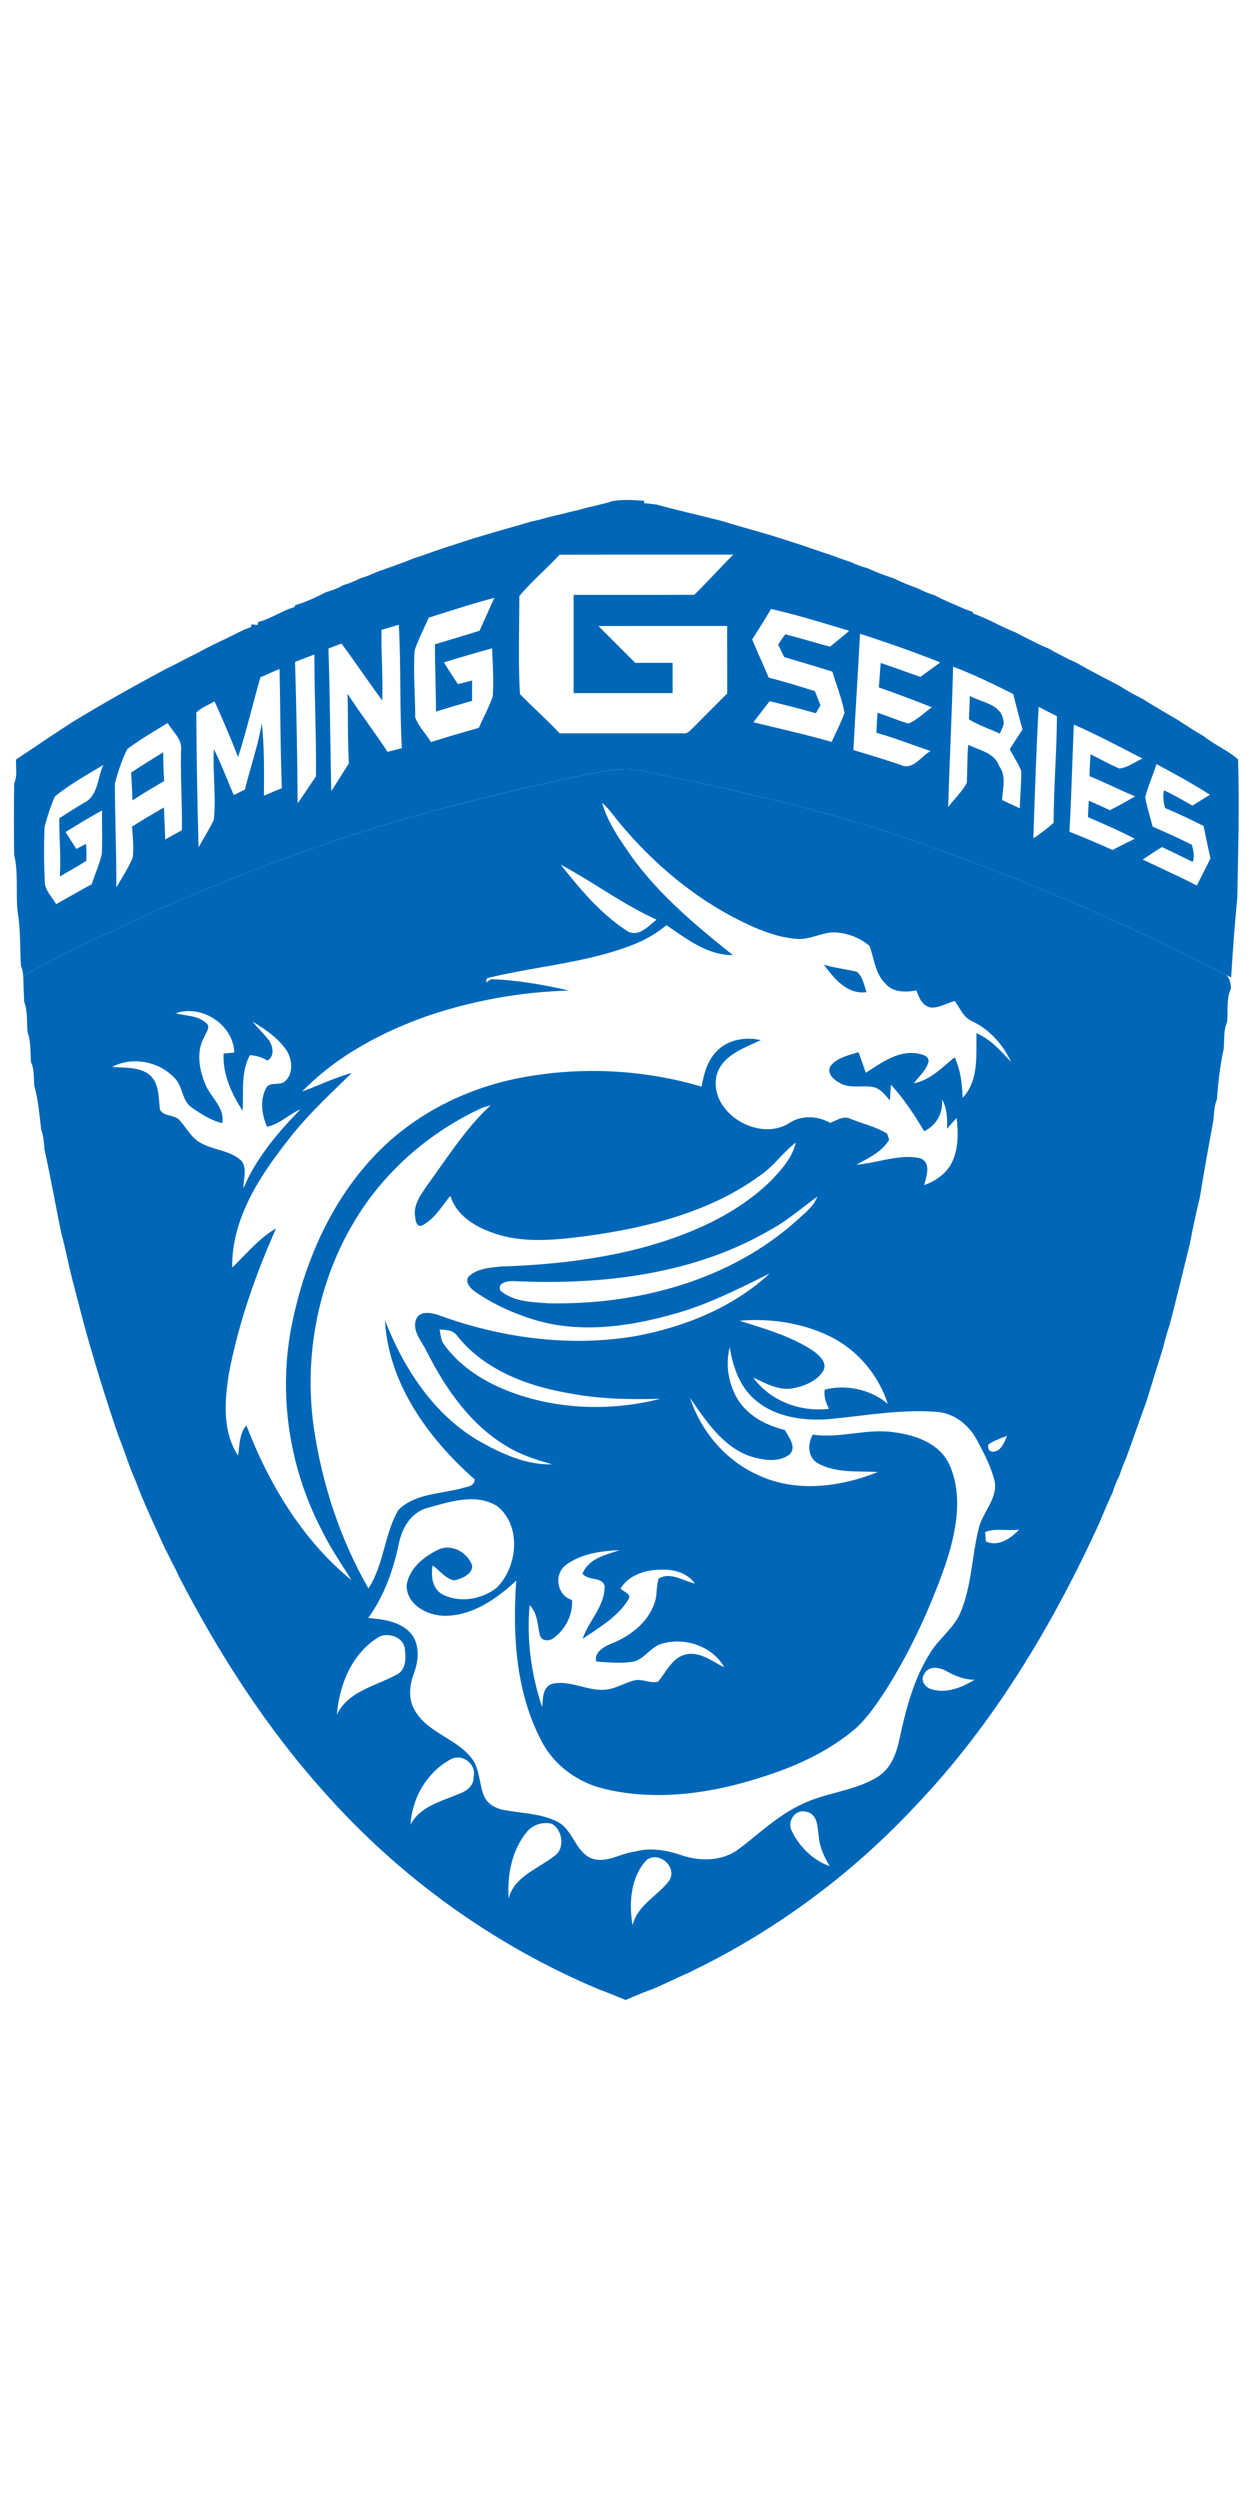 <svg xmlns="http://www.w3.org/2000/svg" width="50" height="100" viewBox="0 0 30 36" fill="none"><path d="M14.681 0.03C14.937 -0.018 15.198 0.002 15.458 0.018L15.461 0.076C15.558 0.085 15.656 0.096 15.753 0.108C16.287 0.257 16.83 0.374 17.367 0.515C17.739 0.635 18.117 0.73 18.491 0.844C18.573 0.871 18.655 0.896 18.738 0.921C18.818 0.948 18.898 0.974 18.978 0.999C19.302 1.098 19.62 1.219 19.944 1.321C20.022 1.35 20.1 1.379 20.178 1.408C20.26 1.436 20.342 1.464 20.425 1.492C20.554 1.551 20.687 1.604 20.826 1.638C20.958 1.7 21.094 1.757 21.234 1.806C21.313 1.833 21.392 1.861 21.473 1.89C21.654 1.982 21.845 2.055 22.037 2.126C22.166 2.192 22.299 2.249 22.44 2.29C22.67 2.417 22.918 2.507 23.156 2.618C23.204 2.635 23.299 2.669 23.346 2.686L23.364 2.729C23.714 2.846 24.026 3.045 24.369 3.176C24.41 3.197 24.49 3.24 24.531 3.261C24.571 3.281 24.651 3.321 24.691 3.341C24.745 3.368 24.8 3.395 24.854 3.422C24.96 3.478 25.069 3.527 25.181 3.571C25.284 3.633 25.389 3.689 25.497 3.743C25.538 3.764 25.618 3.805 25.658 3.826C25.699 3.844 25.78 3.88 25.82 3.898C26.162 4.097 26.517 4.276 26.868 4.461C27.049 4.579 27.24 4.68 27.432 4.779C27.698 4.946 27.968 5.107 28.241 5.262C28.454 5.399 28.663 5.541 28.883 5.665C29.144 5.873 29.462 6.004 29.713 6.225C29.749 7.332 29.715 8.442 29.695 9.55C29.633 10.185 29.586 10.823 29.547 11.46C29.509 11.442 29.472 11.423 29.434 11.404C26.925 10.099 24.311 8.996 21.637 8.079C19.82 7.456 17.945 7.035 16.07 6.636C15.72 6.571 15.376 6.47 15.02 6.454C14.63 6.469 14.249 6.555 13.868 6.631C12.162 7 10.463 7.406 8.798 7.931C7.09 8.465 5.424 9.124 3.784 9.838C2.699 10.348 1.596 10.826 0.558 11.428C0.553 11.339 0.534 11.252 0.502 11.169C0.477 10.741 0.496 10.305 0.422 9.882C0.376 9.427 0.444 8.951 0.339 8.509C0.333 7.938 0.331 7.367 0.341 6.797C0.423 6.619 0.376 6.417 0.385 6.228C0.828 5.935 1.266 5.633 1.713 5.345C2.451 4.892 3.208 4.471 3.97 4.06C4.187 3.958 4.396 3.842 4.61 3.735C4.651 3.715 4.733 3.674 4.773 3.654C5.033 3.505 5.309 3.385 5.577 3.252C5.722 3.179 5.865 3.1 6.022 3.052L6.039 2.984C6.075 2.988 6.146 2.997 6.18 3.001L6.198 2.927C6.506 2.851 6.766 2.655 7.07 2.569L7.086 2.523C7.347 2.452 7.591 2.329 7.832 2.209C7.973 2.17 8.11 2.117 8.237 2.044C8.376 2.004 8.511 1.95 8.639 1.883C8.777 1.841 8.912 1.79 9.042 1.727C9.338 1.621 9.637 1.521 9.927 1.401C10.007 1.375 10.086 1.348 10.166 1.321C10.565 1.178 10.97 1.049 11.375 0.918C11.457 0.895 11.538 0.87 11.62 0.845C11.993 0.731 12.373 0.632 12.746 0.518C12.854 0.495 12.963 0.473 13.068 0.438C13.282 0.381 13.5 0.337 13.715 0.277C13.823 0.256 13.931 0.231 14.037 0.197C14.142 0.172 14.249 0.148 14.356 0.12C14.463 0.093 14.575 0.069 14.681 0.03ZM13.431 1.313C13.303 1.451 13.167 1.583 13.032 1.714C12.835 1.905 12.639 2.096 12.465 2.304C12.464 2.524 12.462 2.744 12.459 2.964C12.453 3.531 12.446 4.098 12.479 4.66C12.613 4.795 12.75 4.927 12.887 5.059C13.072 5.236 13.257 5.413 13.432 5.6C13.481 5.6 13.529 5.6 13.578 5.6C14.515 5.6 15.453 5.601 16.39 5.6C16.478 5.619 16.537 5.56 16.594 5.504C16.61 5.488 16.626 5.472 16.642 5.459C16.803 5.293 16.967 5.129 17.13 4.966C17.238 4.858 17.346 4.75 17.453 4.642C17.452 4.24 17.452 3.838 17.452 3.436C17.452 3.298 17.452 3.16 17.452 3.023C17.007 3.023 16.562 3.023 16.118 3.023C15.532 3.023 14.947 3.023 14.362 3.024C14.636 3.299 14.911 3.573 15.186 3.848C15.207 3.868 15.227 3.888 15.248 3.909H16.143V4.634H13.767V2.278C14.135 2.277 14.503 2.277 14.871 2.278C15.468 2.278 16.066 2.279 16.663 2.275C16.829 2.113 16.989 1.945 17.149 1.776C17.297 1.619 17.446 1.463 17.599 1.311C17.095 1.312 16.59 1.311 16.086 1.311C15.201 1.311 14.316 1.31 13.431 1.313ZM10.29 2.824C10.257 2.899 10.222 2.974 10.187 3.048C10.102 3.232 10.016 3.417 9.951 3.608C9.928 3.945 9.94 4.282 9.952 4.619C9.959 4.818 9.965 5.017 9.965 5.216C10.015 5.355 10.104 5.474 10.194 5.594C10.246 5.664 10.299 5.734 10.344 5.809C10.725 5.69 11.107 5.575 11.492 5.469C11.531 5.378 11.574 5.289 11.616 5.2C11.693 5.039 11.77 4.878 11.826 4.709C11.849 4.364 11.832 4.019 11.815 3.674C11.813 3.636 11.811 3.598 11.809 3.56C11.422 3.668 11.036 3.778 10.655 3.898C10.762 4.074 10.875 4.247 10.99 4.42C11.013 4.414 11.036 4.408 11.059 4.402C11.149 4.379 11.24 4.356 11.331 4.333C11.33 4.453 11.33 4.573 11.33 4.694C11.33 4.736 11.331 4.778 11.331 4.82C11.04 4.903 10.751 4.988 10.463 5.079C10.463 4.822 10.457 4.566 10.451 4.309C10.444 4.028 10.438 3.746 10.439 3.463C10.766 3.366 11.093 3.266 11.42 3.166C11.45 3.156 11.479 3.147 11.509 3.138C11.595 2.945 11.682 2.753 11.769 2.56C11.801 2.49 11.833 2.42 11.864 2.349C11.418 2.465 10.979 2.605 10.539 2.745C10.456 2.771 10.373 2.798 10.29 2.824ZM18.505 2.616C18.378 2.835 18.242 3.048 18.107 3.261C18.088 3.29 18.07 3.318 18.052 3.347C18.152 3.583 18.256 3.819 18.359 4.055C18.389 4.124 18.419 4.193 18.449 4.262C18.822 4.359 19.192 4.47 19.559 4.589C19.581 4.645 19.603 4.702 19.625 4.758C19.647 4.814 19.669 4.871 19.691 4.927C19.676 4.952 19.654 4.991 19.632 5.03C19.613 5.063 19.594 5.096 19.581 5.118C19.215 5.012 18.845 4.92 18.475 4.829L18.472 4.828C18.341 4.996 18.21 5.165 18.082 5.335C18.242 5.374 18.403 5.412 18.563 5.45C19.03 5.562 19.498 5.673 19.96 5.806C19.995 5.727 20.032 5.648 20.069 5.57C20.14 5.419 20.211 5.269 20.268 5.112C20.232 4.892 20.16 4.68 20.089 4.468C20.05 4.352 20.011 4.237 19.977 4.12C19.734 4.041 19.489 3.969 19.244 3.896C19.102 3.854 18.961 3.813 18.82 3.77C18.787 3.702 18.754 3.635 18.722 3.568C18.706 3.536 18.69 3.503 18.674 3.471C18.73 3.387 18.786 3.305 18.844 3.223C19.04 3.271 19.234 3.327 19.428 3.383C19.592 3.43 19.756 3.477 19.921 3.52C19.964 3.485 20.007 3.45 20.05 3.414C20.162 3.324 20.273 3.234 20.381 3.139C20.265 3.105 20.15 3.07 20.034 3.035C19.528 2.883 19.021 2.73 18.505 2.616ZM9.157 3.116C9.15 3.383 9.159 3.65 9.167 3.917C9.176 4.215 9.185 4.514 9.173 4.813C9.02 4.604 8.871 4.392 8.722 4.181C8.549 3.934 8.376 3.687 8.196 3.445C8.091 3.484 7.987 3.524 7.883 3.564C7.906 4.282 7.917 5 7.928 5.719C7.935 6.141 7.941 6.563 7.95 6.985C8.029 6.87 8.102 6.751 8.176 6.632C8.24 6.529 8.305 6.425 8.373 6.323C8.354 5.99 8.352 5.657 8.35 5.323C8.349 5.099 8.348 4.875 8.341 4.652C8.502 4.897 8.671 5.137 8.841 5.377C8.997 5.598 9.153 5.819 9.302 6.045C9.363 6.029 9.425 6.013 9.486 5.997C9.539 5.983 9.592 5.969 9.645 5.956C9.617 5.46 9.612 4.965 9.608 4.469C9.603 3.977 9.599 3.485 9.571 2.994C9.508 3.013 9.445 3.031 9.382 3.05C9.307 3.072 9.232 3.094 9.157 3.116ZM20.64 3.211C20.617 3.665 20.59 4.12 20.563 4.574C20.535 5.05 20.506 5.526 20.482 6.002C20.862 6.114 21.239 6.23 21.614 6.356C21.816 6.457 21.977 6.316 22.132 6.179C22.199 6.12 22.265 6.062 22.333 6.024C22.179 5.973 22.026 5.918 21.873 5.864C21.596 5.765 21.318 5.666 21.035 5.587C21.039 5.426 21.049 5.267 21.061 5.107C21.176 5.142 21.288 5.185 21.401 5.227C21.533 5.277 21.665 5.327 21.801 5.365C21.937 5.313 22.052 5.22 22.167 5.127C22.232 5.074 22.297 5.021 22.366 4.976C21.945 4.805 21.519 4.65 21.092 4.498C21.099 4.415 21.105 4.331 21.111 4.247C21.119 4.135 21.127 4.022 21.137 3.911C21.337 3.977 21.535 4.048 21.732 4.119C21.851 4.162 21.97 4.205 22.088 4.246C22.225 4.146 22.362 4.047 22.5 3.947C22.522 3.931 22.544 3.914 22.566 3.898C21.933 3.645 21.289 3.419 20.64 3.211ZM7.081 3.887C7.115 5.017 7.135 6.149 7.144 7.28C7.231 7.157 7.315 7.031 7.399 6.906C7.46 6.814 7.522 6.722 7.584 6.631C7.589 6.109 7.577 5.587 7.565 5.065C7.555 4.612 7.545 4.16 7.546 3.707C7.39 3.766 7.235 3.826 7.081 3.887ZM22.874 4C22.859 4.626 22.834 5.253 22.81 5.879C22.79 6.376 22.771 6.873 22.756 7.37C22.81 7.298 22.869 7.23 22.928 7.161C23.029 7.044 23.131 6.926 23.204 6.789C23.21 6.67 23.212 6.551 23.214 6.432C23.217 6.247 23.22 6.061 23.237 5.875C23.301 5.907 23.371 5.934 23.441 5.962C23.664 6.049 23.891 6.139 23.977 6.382C24.118 6.565 24.093 6.786 24.069 7.002C24.061 7.069 24.054 7.135 24.051 7.2C24.116 7.231 24.181 7.261 24.246 7.292C24.323 7.327 24.399 7.363 24.476 7.4C24.477 7.272 24.485 7.145 24.493 7.017C24.503 6.845 24.513 6.673 24.509 6.5C24.461 6.382 24.397 6.271 24.333 6.161C24.299 6.101 24.264 6.042 24.233 5.981C24.251 5.952 24.27 5.924 24.289 5.895C24.371 5.767 24.454 5.638 24.539 5.511C24.463 5.226 24.389 4.941 24.316 4.656C23.845 4.418 23.368 4.187 22.874 4ZM6.251 4.255C6.174 4.517 6.104 4.78 6.035 5.044C5.935 5.421 5.836 5.797 5.714 6.167C5.537 5.718 5.349 5.272 5.149 4.832C5.1 4.862 5.047 4.889 4.994 4.916C4.892 4.968 4.788 5.021 4.711 5.103C4.718 6.18 4.734 7.258 4.767 8.335C4.81 8.256 4.856 8.177 4.901 8.098C4.981 7.96 5.061 7.822 5.131 7.678C5.165 7.367 5.152 7.053 5.139 6.74C5.129 6.486 5.119 6.232 5.133 5.979C5.247 6.205 5.343 6.438 5.439 6.672C5.495 6.809 5.551 6.946 5.611 7.082C5.7 7.036 5.789 6.992 5.878 6.947C5.926 6.753 5.981 6.56 6.036 6.367C6.132 6.032 6.227 5.697 6.284 5.353C6.343 5.912 6.339 6.475 6.335 7.037C6.335 7.057 6.335 7.077 6.335 7.097C6.477 7.036 6.62 6.975 6.763 6.916C6.742 6.318 6.734 5.721 6.726 5.123C6.722 4.768 6.717 4.412 6.709 4.057C6.555 4.119 6.403 4.187 6.251 4.255ZM24.928 4.965C24.87 6.016 24.835 7.07 24.8 8.121C24.971 8.008 25.133 7.884 25.286 7.749C25.288 7.311 25.307 6.875 25.327 6.438C25.346 6.022 25.364 5.605 25.367 5.189C25.219 5.115 25.073 5.041 24.928 4.965ZM3.056 5.977C2.925 6.237 2.832 6.522 2.757 6.804C2.758 7.183 2.766 7.562 2.774 7.941C2.784 8.393 2.794 8.846 2.792 9.298C2.824 9.243 2.857 9.188 2.89 9.133C2.997 8.954 3.104 8.776 3.184 8.584C3.21 8.39 3.196 8.194 3.181 7.999C3.177 7.946 3.173 7.892 3.17 7.838C3.383 7.7 3.601 7.573 3.82 7.446C3.858 7.424 3.897 7.401 3.935 7.379C3.938 7.499 3.944 7.618 3.949 7.738C3.956 7.875 3.962 8.011 3.964 8.148C4.047 8.101 4.13 8.055 4.213 8.009C4.264 7.981 4.315 7.953 4.366 7.924C4.369 7.622 4.362 7.321 4.354 7.019C4.345 6.68 4.337 6.342 4.345 6.002C4.368 5.813 4.256 5.669 4.146 5.527C4.102 5.469 4.058 5.412 4.023 5.353C3.97 5.386 3.916 5.418 3.863 5.45C3.588 5.617 3.313 5.784 3.056 5.977ZM25.772 5.389C25.758 5.711 25.747 6.032 25.735 6.353C25.716 6.889 25.697 7.425 25.666 7.961C26.013 8.101 26.358 8.242 26.697 8.399C26.814 8.34 26.931 8.281 27.048 8.223C27.11 8.192 27.172 8.161 27.234 8.13C26.868 7.939 26.489 7.774 26.11 7.611C26.116 7.48 26.122 7.347 26.131 7.216C26.3 7.29 26.47 7.364 26.637 7.445C26.843 7.341 27.045 7.228 27.245 7.111C27.058 7.038 26.877 6.953 26.695 6.869C26.514 6.785 26.333 6.702 26.148 6.628C26.15 6.452 26.161 6.278 26.175 6.104C26.252 6.142 26.328 6.181 26.405 6.221C26.557 6.299 26.709 6.378 26.867 6.445C27.006 6.428 27.131 6.358 27.256 6.289C27.31 6.259 27.363 6.23 27.417 6.204C27.386 6.188 27.354 6.172 27.323 6.156C26.811 5.889 26.299 5.622 25.772 5.389ZM27.755 6.338C27.721 6.45 27.68 6.559 27.639 6.669C27.582 6.822 27.526 6.976 27.485 7.135C27.515 7.305 27.562 7.472 27.609 7.639C27.628 7.706 27.647 7.773 27.665 7.84C27.981 7.979 28.299 8.119 28.607 8.276C28.641 8.411 28.675 8.549 28.627 8.687C28.547 8.648 28.467 8.609 28.386 8.57C28.221 8.489 28.055 8.408 27.888 8.329C27.731 8.425 27.578 8.527 27.426 8.629C27.561 8.694 27.697 8.757 27.833 8.821C28.131 8.961 28.43 9.101 28.723 9.252C28.818 9.067 28.911 8.881 29.004 8.695C29.019 8.664 29.035 8.633 29.05 8.602C29.036 8.533 29.021 8.465 29.006 8.397C28.965 8.206 28.923 8.015 28.886 7.824C28.584 7.669 28.275 7.526 27.963 7.393C27.923 7.254 27.904 7.11 27.936 6.968C28.102 7.042 28.26 7.132 28.418 7.222C28.485 7.26 28.552 7.298 28.62 7.335C28.759 7.247 28.898 7.159 29.04 7.074C28.623 6.809 28.19 6.57 27.755 6.338ZM1.314 7.118C1.214 7.356 1.132 7.603 1.069 7.853C1.052 8.281 1.053 8.71 1.074 9.138C1.07 9.252 1.115 9.349 1.174 9.442C1.178 9.448 1.182 9.454 1.186 9.461C1.206 9.49 1.226 9.519 1.247 9.548C1.265 9.573 1.282 9.598 1.299 9.623C1.316 9.648 1.332 9.674 1.347 9.7C1.377 9.683 1.408 9.666 1.438 9.649C1.524 9.601 1.61 9.552 1.695 9.503C1.776 9.457 1.858 9.411 1.939 9.365C1.96 9.353 1.981 9.342 2.002 9.33C2.068 9.294 2.134 9.258 2.2 9.223C2.203 9.213 2.207 9.203 2.21 9.194C2.214 9.182 2.218 9.169 2.222 9.157C2.297 8.939 2.39 8.727 2.442 8.503C2.457 8.258 2.451 8.012 2.449 7.766C2.448 7.661 2.448 7.556 2.45 7.451C2.224 7.572 2.005 7.704 1.787 7.838C1.724 7.877 1.662 7.915 1.599 7.954L1.596 7.956C1.589 7.961 1.581 7.965 1.574 7.97C1.659 8.105 1.746 8.239 1.832 8.375C1.855 8.363 1.886 8.346 1.919 8.329L1.921 8.328C1.937 8.32 1.953 8.311 1.97 8.302C2.003 8.285 2.035 8.268 2.059 8.256C2.061 8.255 2.063 8.254 2.065 8.253C2.077 8.388 2.079 8.523 2.071 8.658C1.868 8.797 1.645 8.906 1.437 9.037C1.463 8.57 1.421 8.105 1.422 7.638C1.461 7.614 1.499 7.589 1.538 7.565C1.548 7.558 1.558 7.552 1.568 7.546C1.717 7.45 1.867 7.355 2.02 7.265C2.359 7.102 2.337 6.659 2.481 6.358C2.084 6.598 1.672 6.824 1.314 7.118Z" fill="#0067b8"></path><path d="M23.275 4.702C23.352 4.746 23.444 4.78 23.537 4.815C23.783 4.907 24.04 5.003 24.079 5.285C24.107 5.363 24.073 5.435 24.04 5.506C24.024 5.539 24.008 5.572 23.999 5.606C23.921 5.571 23.841 5.538 23.761 5.505C23.587 5.434 23.412 5.363 23.255 5.262C23.257 5.183 23.261 5.105 23.264 5.026C23.269 4.918 23.274 4.81 23.275 4.702ZM3.148 6.541C3.361 6.399 3.579 6.264 3.797 6.129C3.837 6.104 3.878 6.079 3.918 6.054C3.917 6.284 3.921 6.515 3.942 6.744C3.684 6.894 3.427 7.046 3.178 7.21C3.175 7.065 3.168 6.921 3.16 6.776C3.156 6.698 3.152 6.62 3.148 6.541Z" fill="#0067b8"></path><path d="M13.868 6.631C14.249 6.555 14.63 6.469 15.02 6.454C15.376 6.47 15.72 6.571 16.07 6.636C17.945 7.035 19.82 7.456 21.637 8.079C24.311 8.996 26.925 10.099 29.434 11.404C29.521 11.486 29.536 11.609 29.544 11.723C29.425 11.975 29.477 12.26 29.45 12.529C29.359 12.734 29.389 12.962 29.368 13.179C29.28 13.574 29.236 13.981 29.206 14.386C29.139 14.54 29.138 14.709 29.123 14.874C29.012 15.489 28.897 16.105 28.799 16.723C28.708 17.098 28.628 17.475 28.556 17.853C28.396 18.498 28.241 19.145 28.074 19.789C28.009 19.974 27.959 20.163 27.913 20.353C27.804 20.701 27.692 21.05 27.587 21.4C27.562 21.48 27.536 21.562 27.512 21.643C27.373 22.016 27.245 22.393 27.11 22.768C27.081 22.847 27.052 22.926 27.023 23.005C26.963 23.138 26.912 23.275 26.866 23.413C26.801 23.543 26.747 23.677 26.704 23.815C26.592 24.055 26.488 24.3 26.387 24.544C25.265 27.004 23.854 29.363 21.984 31.328C20.525 32.896 18.79 34.205 16.879 35.172C16.837 35.191 16.756 35.231 16.716 35.251C16.676 35.271 16.597 35.313 16.556 35.334C16.258 35.46 15.969 35.609 15.67 35.735C15.534 35.783 15.399 35.836 15.266 35.894C15.182 35.928 15.098 35.964 15.015 36C14.796 35.911 14.58 35.82 14.359 35.739C11.872 34.693 9.627 33.08 7.831 31.067C6.412 29.498 5.26 27.706 4.291 25.829C4.243 25.719 4.189 25.611 4.13 25.505L4.053 25.344L3.969 25.183C3.749 24.702 3.523 24.223 3.326 23.732C3.278 23.596 3.224 23.463 3.165 23.331C3.05 23.039 2.958 22.739 2.838 22.449C2.545 21.596 2.281 20.735 2.038 19.869C1.932 19.461 1.824 19.054 1.72 18.646C1.633 18.303 1.57 17.953 1.475 17.612C1.333 16.941 1.219 16.262 1.068 15.594C1.056 15.431 1.046 15.268 0.989 15.114C0.945 14.763 0.921 14.403 0.823 14.063C0.806 13.872 0.829 13.671 0.744 13.493C0.726 13.254 0.744 13.009 0.663 12.78C0.636 12.536 0.672 12.283 0.581 12.049C0.571 11.842 0.562 11.635 0.558 11.428C1.596 10.826 2.699 10.348 3.784 9.838C5.424 9.124 7.09 8.465 8.798 7.931C10.463 7.406 12.162 7 13.868 6.631ZM14.453 7.268C14.56 7.659 14.779 8.006 15.007 8.338C15.683 9.365 16.638 10.161 17.588 10.923C17.044 10.928 16.586 10.612 16.152 10.313C16.1 10.276 16.047 10.24 15.995 10.205C15.766 10.39 15.513 10.546 15.239 10.654C14.522 10.945 13.763 11.079 13.005 11.213C12.574 11.289 12.143 11.365 11.72 11.469C11.665 11.48 11.668 11.53 11.67 11.574L11.671 11.58L11.783 11.501C12.416 11.521 13.045 11.633 13.661 11.774C12.512 11.804 11.367 12.009 10.279 12.376C9.162 12.767 8.078 13.343 7.249 14.199C7.387 14.148 7.524 14.092 7.66 14.036C7.916 13.93 8.172 13.825 8.441 13.752C8.365 13.826 8.288 13.9 8.212 13.974C7.78 14.393 7.347 14.812 6.974 15.285C6.257 16.188 5.559 17.221 5.572 18.422C5.661 18.337 5.747 18.249 5.833 18.16C6.077 17.91 6.321 17.659 6.626 17.481C6.131 18.595 5.726 19.753 5.496 20.951C5.39 21.609 5.331 22.349 5.713 22.934C5.722 22.879 5.728 22.823 5.734 22.765C5.756 22.567 5.778 22.366 5.913 22.21C6.454 23.616 7.259 24.963 8.437 25.925C8.373 25.82 8.306 25.716 8.24 25.613C8.055 25.323 7.871 25.034 7.722 24.724C6.928 23.204 6.664 21.412 7.016 19.732C7.308 18.327 7.895 16.954 8.859 15.877C9.802 14.811 11.126 14.121 12.518 13.862C13.945 13.593 15.443 13.666 16.837 14.079C16.891 13.781 16.971 13.47 17.187 13.245C17.451 12.948 17.888 12.88 18.261 12.962C18.206 12.988 18.149 13.014 18.091 13.04C17.718 13.208 17.308 13.392 17.196 13.816C17.007 14.715 18.24 15.44 18.97 14.936C19.262 14.759 19.631 14.785 19.923 14.948C19.959 14.935 19.996 14.918 20.032 14.901C20.153 14.845 20.278 14.787 20.409 14.851C20.508 14.891 20.61 14.926 20.711 14.96C20.911 15.028 21.111 15.096 21.29 15.206C21.296 15.224 21.306 15.251 21.315 15.278C21.325 15.306 21.334 15.333 21.34 15.352C21.194 15.606 20.931 15.749 20.678 15.885C20.636 15.908 20.594 15.93 20.553 15.953C20.735 15.939 20.916 15.901 21.098 15.864C21.42 15.797 21.741 15.73 22.068 15.793C22.339 15.878 22.254 16.178 22.193 16.391C22.188 16.409 22.183 16.427 22.179 16.443C22.449 16.347 22.701 16.176 22.837 15.917C23.006 15.584 22.999 15.195 22.96 14.832C22.88 14.915 22.802 15.002 22.729 15.091C22.737 14.85 22.731 14.601 22.61 14.384C22.635 14.713 22.478 15.008 22.18 15.15C21.948 14.756 21.692 14.373 21.384 14.033C21.373 14.159 21.364 14.284 21.358 14.411C21.339 14.39 21.32 14.368 21.302 14.346C21.209 14.238 21.112 14.125 20.97 14.092C20.864 14.069 20.755 14.072 20.646 14.074C20.48 14.078 20.315 14.082 20.167 13.998C20.022 13.923 19.831 13.772 19.93 13.588C20.067 13.411 20.285 13.347 20.494 13.286C20.532 13.275 20.57 13.264 20.606 13.252C20.646 13.369 20.687 13.484 20.728 13.6C20.745 13.649 20.762 13.698 20.78 13.747C20.813 13.726 20.846 13.704 20.88 13.681C21.222 13.458 21.59 13.216 22.016 13.282C22.023 13.284 22.031 13.286 22.039 13.287C22.15 13.311 22.31 13.345 22.282 13.492C22.244 13.634 22.146 13.745 22.05 13.855C22.009 13.902 21.967 13.95 21.931 13.999C22.254 13.938 22.502 13.724 22.745 13.515C22.8 13.467 22.855 13.42 22.91 13.375C23.056 13.678 23.09 14.014 23.104 14.347C23.439 13.994 23.437 13.496 23.434 13.032C23.434 12.951 23.434 12.871 23.435 12.793C23.773 12.946 24.023 13.22 24.267 13.49C24.077 13.073 23.751 12.71 23.335 12.511C23.177 12.447 23.091 12.305 23.007 12.165C22.977 12.117 22.948 12.069 22.916 12.024C22.849 12.041 22.784 12.067 22.718 12.093C22.598 12.139 22.479 12.186 22.351 12.183C22.14 12.155 22.055 11.944 21.994 11.77C21.737 11.818 21.431 11.823 21.247 11.604C21.074 11.435 21.014 11.209 20.953 10.983C20.928 10.888 20.902 10.793 20.869 10.703C20.655 10.516 20.375 10.407 20.095 10.381C19.925 10.363 19.764 10.41 19.604 10.457C19.447 10.502 19.291 10.548 19.127 10.534C18.707 10.503 18.308 10.356 17.931 10.177C16.722 9.613 15.68 8.735 14.836 7.711C14.809 7.677 14.783 7.643 14.756 7.609C14.662 7.489 14.568 7.368 14.453 7.268ZM13.456 8.752C13.92 9.335 14.41 9.927 15.04 10.335C15.272 10.49 15.487 10.303 15.666 10.147C15.681 10.134 15.695 10.122 15.709 10.11C15.725 10.096 15.741 10.083 15.756 10.071C15.284 9.858 14.846 9.586 14.408 9.314C14.095 9.119 13.781 8.925 13.456 8.752ZM4.217 12.32C4.456 12.381 4.737 12.37 4.935 12.54C5.072 12.633 4.946 12.774 4.904 12.884C4.709 13.223 4.776 13.644 4.915 13.99C5.033 14.326 5.4 14.562 5.335 14.954C5.057 14.892 4.817 14.73 4.588 14.571C4.367 14.408 4.389 14.094 4.214 13.898C3.844 13.48 3.188 13.341 2.69 13.607C2.992 13.634 3.34 13.595 3.592 13.798C3.828 14.005 3.8 14.346 3.839 14.629C3.923 14.799 4.171 14.746 4.298 14.873C4.452 15.037 4.556 15.248 4.743 15.384C5.061 15.606 5.499 15.586 5.79 15.854C5.943 16.041 5.838 16.301 5.843 16.519C6.148 15.789 6.666 15.185 7.211 14.624C6.931 14.743 6.715 14.981 6.408 15.042C6.286 14.759 6.234 14.418 6.377 14.133C6.456 13.934 6.726 14.078 6.851 13.94C7.041 13.761 7.012 13.446 6.894 13.236C6.693 12.923 6.375 12.709 6.063 12.519C6.185 12.675 6.334 12.807 6.453 12.966C6.556 13.111 6.595 13.347 6.42 13.454C6.291 13.375 6.148 13.332 5.997 13.325C5.773 13.736 5.852 14.211 5.822 14.658C5.561 14.252 5.337 13.78 5.368 13.285C5.431 13.279 5.558 13.267 5.622 13.261C5.604 12.595 4.838 12.095 4.217 12.32ZM11.531 14.606C10.329 15.168 9.281 16.068 8.577 17.195C7.637 18.694 7.282 20.528 7.533 22.276C7.733 23.622 8.163 24.94 8.842 26.122C9.038 25.823 9.132 25.482 9.227 25.14C9.313 24.827 9.399 24.515 9.563 24.236C9.852 23.951 10.255 23.879 10.649 23.809C10.791 23.784 10.932 23.758 11.066 23.724C11.093 23.715 11.123 23.707 11.154 23.7C11.268 23.672 11.395 23.641 11.391 23.505C10.283 22.527 9.322 21.211 9.239 19.686C9.688 20.838 10.403 21.944 11.492 22.582C12.03 22.885 12.624 23.165 13.258 23.144C12.879 23.038 12.498 22.921 12.162 22.711C11.289 22.194 10.695 21.329 10.243 20.441C10.214 20.378 10.175 20.314 10.136 20.248C10.022 20.06 9.904 19.864 9.993 19.647C10.085 19.459 10.337 19.503 10.501 19.554C12.008 20.108 13.659 20.337 15.251 20.067C16.424 19.849 17.587 19.384 18.473 18.564C18.418 18.591 18.363 18.618 18.308 18.645C17.634 18.978 16.956 19.314 16.229 19.52C15.086 19.851 13.832 20.026 12.682 19.629C12.22 19.476 11.772 19.265 11.376 18.981C11.266 18.903 11.133 18.723 11.277 18.61C11.469 18.451 11.73 18.426 11.973 18.402C11.997 18.4 12.021 18.398 12.044 18.395C13.169 18.359 14.296 18.238 15.387 17.952C16.523 17.648 17.652 17.168 18.504 16.337C18.508 16.332 18.512 16.328 18.516 16.324C18.76 16.062 19.02 15.782 19.098 15.421C18.957 15.53 18.834 15.658 18.711 15.787C18.561 15.943 18.411 16.1 18.229 16.221C17.028 17.095 15.543 17.46 14.095 17.663C13.338 17.758 12.545 17.854 11.812 17.582C11.383 17.431 10.95 17.16 10.809 16.701C10.753 16.767 10.701 16.836 10.649 16.905C10.504 17.098 10.358 17.292 10.142 17.405C10.009 17.476 9.97 17.3 9.964 17.205C9.917 16.931 10.077 16.702 10.225 16.489C10.238 16.47 10.251 16.451 10.264 16.433C10.27 16.424 10.275 16.416 10.281 16.407C10.384 16.267 10.485 16.124 10.585 15.981C10.948 15.468 11.311 14.953 11.777 14.527C11.693 14.548 11.611 14.575 11.531 14.606ZM18.531 17.492C16.681 18.587 14.465 18.844 12.353 18.748C12.217 18.739 11.935 18.764 12.005 18.971C12.292 19.221 12.692 19.248 13.061 19.272C13.095 19.274 13.13 19.277 13.164 19.279C15.293 19.323 17.519 18.735 19.128 17.286C19.162 17.255 19.197 17.223 19.232 17.192C19.386 17.055 19.542 16.916 19.616 16.721C19.494 16.807 19.375 16.899 19.257 16.99C19.023 17.17 18.79 17.349 18.531 17.492ZM17.748 19.698C17.819 19.721 17.891 19.743 17.962 19.765C18.506 19.936 19.057 20.11 19.533 20.432C19.669 20.536 19.86 20.704 19.761 20.895C19.61 21.145 19.315 21.262 19.041 21.318C18.742 21.376 18.467 21.246 18.203 21.121C18.16 21.101 18.119 21.081 18.077 21.062C18.493 21.63 19.209 21.893 19.898 21.811C19.819 21.669 19.769 21.514 19.793 21.352C20.302 21.217 20.907 21.347 21.308 21.695C21.086 21.008 20.593 20.412 19.945 20.087C19.273 19.749 18.494 19.634 17.748 19.698ZM10.55 19.906C10.577 20.027 10.576 20.165 10.657 20.268C11 20.744 11.501 21.088 12.035 21.318C13.229 21.83 14.599 21.891 15.85 21.571C15.09 21.593 14.325 21.576 13.577 21.423C12.597 21.248 11.588 20.849 10.958 20.043C10.862 19.913 10.692 19.923 10.55 19.906ZM17.711 21.592C17.958 21.987 18.395 22.213 18.837 22.319C18.928 22.491 19.129 22.725 18.949 22.908C18.671 23.116 18.282 23.041 17.975 22.941C17.327 22.696 16.936 22.093 16.56 21.548C16.829 22.364 17.434 23.077 18.231 23.417C19.129 23.827 20.178 23.685 21.069 23.329C20.589 23.3 20.069 23.361 19.632 23.121C19.384 22.983 19.376 22.654 19.507 22.43C20.164 22.532 20.817 22.27 21.475 22.378C21.997 22.442 22.58 22.661 22.799 23.181C23.12 23.938 22.94 24.791 22.694 25.542C22.328 26.583 21.868 27.595 21.28 28.53C21.06 28.868 20.834 29.211 20.534 29.484C19.927 30.001 19.197 30.351 18.444 30.599C17.193 31.023 15.827 31.245 14.524 30.938C13.876 30.789 13.293 30.37 12.989 29.773C12.377 28.599 12.299 27.231 12.39 25.934C11.918 26.376 11.333 26.784 10.66 26.78C10.251 26.768 9.767 26.519 9.758 26.059C9.81 25.649 10.171 25.357 10.522 25.19C10.838 25.041 11.222 25.26 11.333 25.572C11.34 25.787 11.082 25.886 10.907 25.929C10.685 25.89 10.556 25.69 10.382 25.571C10.342 25.82 10.369 26.13 10.618 26.264C11.027 26.479 11.565 26.387 11.92 26.107C12.425 25.608 12.525 24.615 11.931 24.147C11.419 23.827 10.784 24.044 10.25 24.193C9.86 24.3 9.645 24.681 9.571 25.054C9.437 25.685 9.219 26.307 8.837 26.832C9.194 26.862 9.598 26.912 9.853 27.192C10.082 27.456 10.05 27.842 9.938 28.15C9.832 28.433 9.789 28.761 9.947 29.035C10.265 29.615 11.022 29.727 11.373 30.276C11.519 30.536 11.507 30.849 11.623 31.12C11.711 31.308 11.914 31.411 12.111 31.443C12.536 31.521 12.986 31.523 13.38 31.721C13.768 31.919 13.807 32.484 14.246 32.618C14.591 32.707 14.908 32.472 15.246 32.437C15.621 32.334 16.009 32.407 16.37 32.53C16.813 32.677 17.334 32.671 17.721 32.383C18.214 32.017 18.659 31.574 19.223 31.313C19.807 31.017 20.497 30.994 21.058 30.648C21.371 30.458 21.51 30.099 21.583 29.758C21.737 29.031 21.928 28.294 22.33 27.659C22.542 27.318 22.895 27.076 23.052 26.699C23.323 26.059 23.322 25.351 23.489 24.685C23.579 24.292 23.943 23.981 23.873 23.553C23.786 23.199 23.612 22.872 23.442 22.552C23.253 22.203 22.915 21.928 22.511 21.887C21.644 21.816 20.78 21.973 19.92 22.058C19.311 22.106 18.644 22.023 18.157 21.625C17.762 21.311 17.589 20.813 17.514 20.331C17.404 20.752 17.482 21.223 17.711 21.592ZM23.718 22.67C23.7 22.793 23.751 22.85 23.869 22.838C24.029 22.798 24.093 22.643 24.151 22.504C24.154 22.496 24.157 22.488 24.16 22.48C24.163 22.473 24.166 22.466 24.169 22.46C24.137 22.473 24.104 22.485 24.071 22.498C23.948 22.545 23.824 22.592 23.718 22.67ZM23.644 24.768C23.646 24.803 23.651 24.86 23.655 24.912C23.657 24.944 23.66 24.973 23.662 24.995C23.956 25.133 24.261 24.919 24.459 24.712C24.352 24.726 24.244 24.722 24.136 24.718C23.968 24.712 23.802 24.706 23.644 24.768ZM13.565 25.572C13.286 25.803 13.373 26.295 13.728 26.399C13.752 26.752 13.572 27.102 13.291 27.31C13.185 27.398 12.99 27.393 12.955 27.236C12.941 27.176 12.931 27.115 12.92 27.053C12.888 26.861 12.855 26.668 12.711 26.523C12.636 27.347 12.748 28.187 13.011 28.971C13.013 28.944 13.015 28.916 13.018 28.887C13.031 28.699 13.048 28.476 13.252 28.412C13.487 28.358 13.715 28.416 13.943 28.473C14.14 28.523 14.337 28.573 14.54 28.551C14.683 28.537 14.815 28.483 14.946 28.428C15.046 28.387 15.146 28.346 15.251 28.322C15.335 28.311 15.418 28.328 15.501 28.346C15.598 28.366 15.695 28.386 15.793 28.361C15.845 28.298 15.894 28.229 15.943 28.158C16.081 27.96 16.222 27.757 16.47 27.703C16.732 27.652 16.962 27.782 17.185 27.909C17.252 27.947 17.319 27.985 17.385 28.017C17.106 27.518 16.456 27.294 15.916 27.44C15.77 27.47 15.662 27.565 15.553 27.66C15.439 27.76 15.326 27.86 15.17 27.884C14.934 27.921 14.694 27.904 14.457 27.888C14.408 27.884 14.359 27.881 14.311 27.878C14.251 27.674 14.474 27.528 14.638 27.462C15.093 27.287 15.53 26.969 15.7 26.495C15.743 26.393 15.752 26.284 15.76 26.175C15.768 26.076 15.776 25.977 15.809 25.885C16.012 25.765 16.227 25.847 16.435 25.926C16.517 25.957 16.598 25.988 16.677 26.006C16.505 25.759 16.192 25.664 15.903 25.673C15.525 25.664 15.102 25.785 14.893 26.124C14.912 26.15 14.947 26.171 14.983 26.194C15.057 26.239 15.135 26.287 15.088 26.376C14.873 26.737 14.518 26.974 14.172 27.205C14.108 27.247 14.045 27.29 13.983 27.332C14.039 27.166 14.13 27.013 14.221 26.86C14.369 26.611 14.517 26.363 14.511 26.063C14.478 25.938 14.363 25.914 14.244 25.89C14.143 25.87 14.04 25.849 13.979 25.767C14.111 25.446 14.438 25.343 14.742 25.246C14.787 25.232 14.831 25.218 14.874 25.203C14.421 25.224 13.933 25.287 13.565 25.572ZM9.031 27.327C8.428 27.728 8.14 28.454 8.085 29.154C8.279 28.738 8.687 28.564 9.087 28.393C9.096 28.389 9.105 28.385 9.114 28.381C9.249 28.323 9.383 28.265 9.507 28.198C9.738 28.094 9.748 27.812 9.718 27.596C9.705 27.277 9.26 27.14 9.031 27.327ZM22.185 28.173C22.074 28.318 22.2 28.499 22.353 28.541C22.709 28.652 23.086 28.502 23.389 28.314C23.145 28.314 22.923 28.225 22.715 28.108C22.552 28.012 22.286 27.968 22.185 28.173ZM10.863 30.201C10.271 30.492 9.891 31.133 9.854 31.785C10.046 31.428 10.423 31.284 10.783 31.145C10.858 31.116 10.931 31.088 11.003 31.058C11.189 30.994 11.376 30.863 11.367 30.643C11.435 30.354 11.136 30.105 10.863 30.201ZM18.997 31.929C19.175 32.314 19.509 32.647 19.914 32.788C19.782 32.575 19.674 32.343 19.653 32.089C19.647 32.052 19.642 32.012 19.638 31.971C19.615 31.768 19.589 31.536 19.361 31.484C19.1 31.406 18.887 31.687 18.997 31.929ZM12.639 31.971C12.281 32.412 12.169 33.008 12.208 33.563C12.304 33.179 12.629 32.98 12.947 32.784C13.066 32.71 13.184 32.638 13.289 32.556C13.569 32.385 13.511 31.916 13.239 31.769C13.02 31.717 12.78 31.795 12.639 31.971ZM15.529 32.631C15.133 33.039 15.09 33.674 15.181 34.207C15.256 33.895 15.481 33.695 15.707 33.494C15.832 33.383 15.957 33.272 16.057 33.141C16.269 32.822 15.837 32.425 15.529 32.631Z" fill="#0067b8"></path><path d="M19.773 11.153C19.922 11.199 20.076 11.227 20.229 11.255C20.34 11.275 20.451 11.295 20.561 11.322C20.676 11.41 20.716 11.549 20.756 11.684C20.769 11.728 20.782 11.771 20.797 11.812C20.327 11.872 20.022 11.486 19.773 11.153Z" fill="#0067b8"></path><path fill-rule="evenodd" clip-rule="evenodd" d="M24.151 22.504C24.154 22.496 24.157 22.488 24.16 22.48C24.163 22.473 24.166 22.466 24.169 22.46C24.163 22.474 24.157 22.489 24.151 22.504Z" fill="#0067b8"></path></svg>